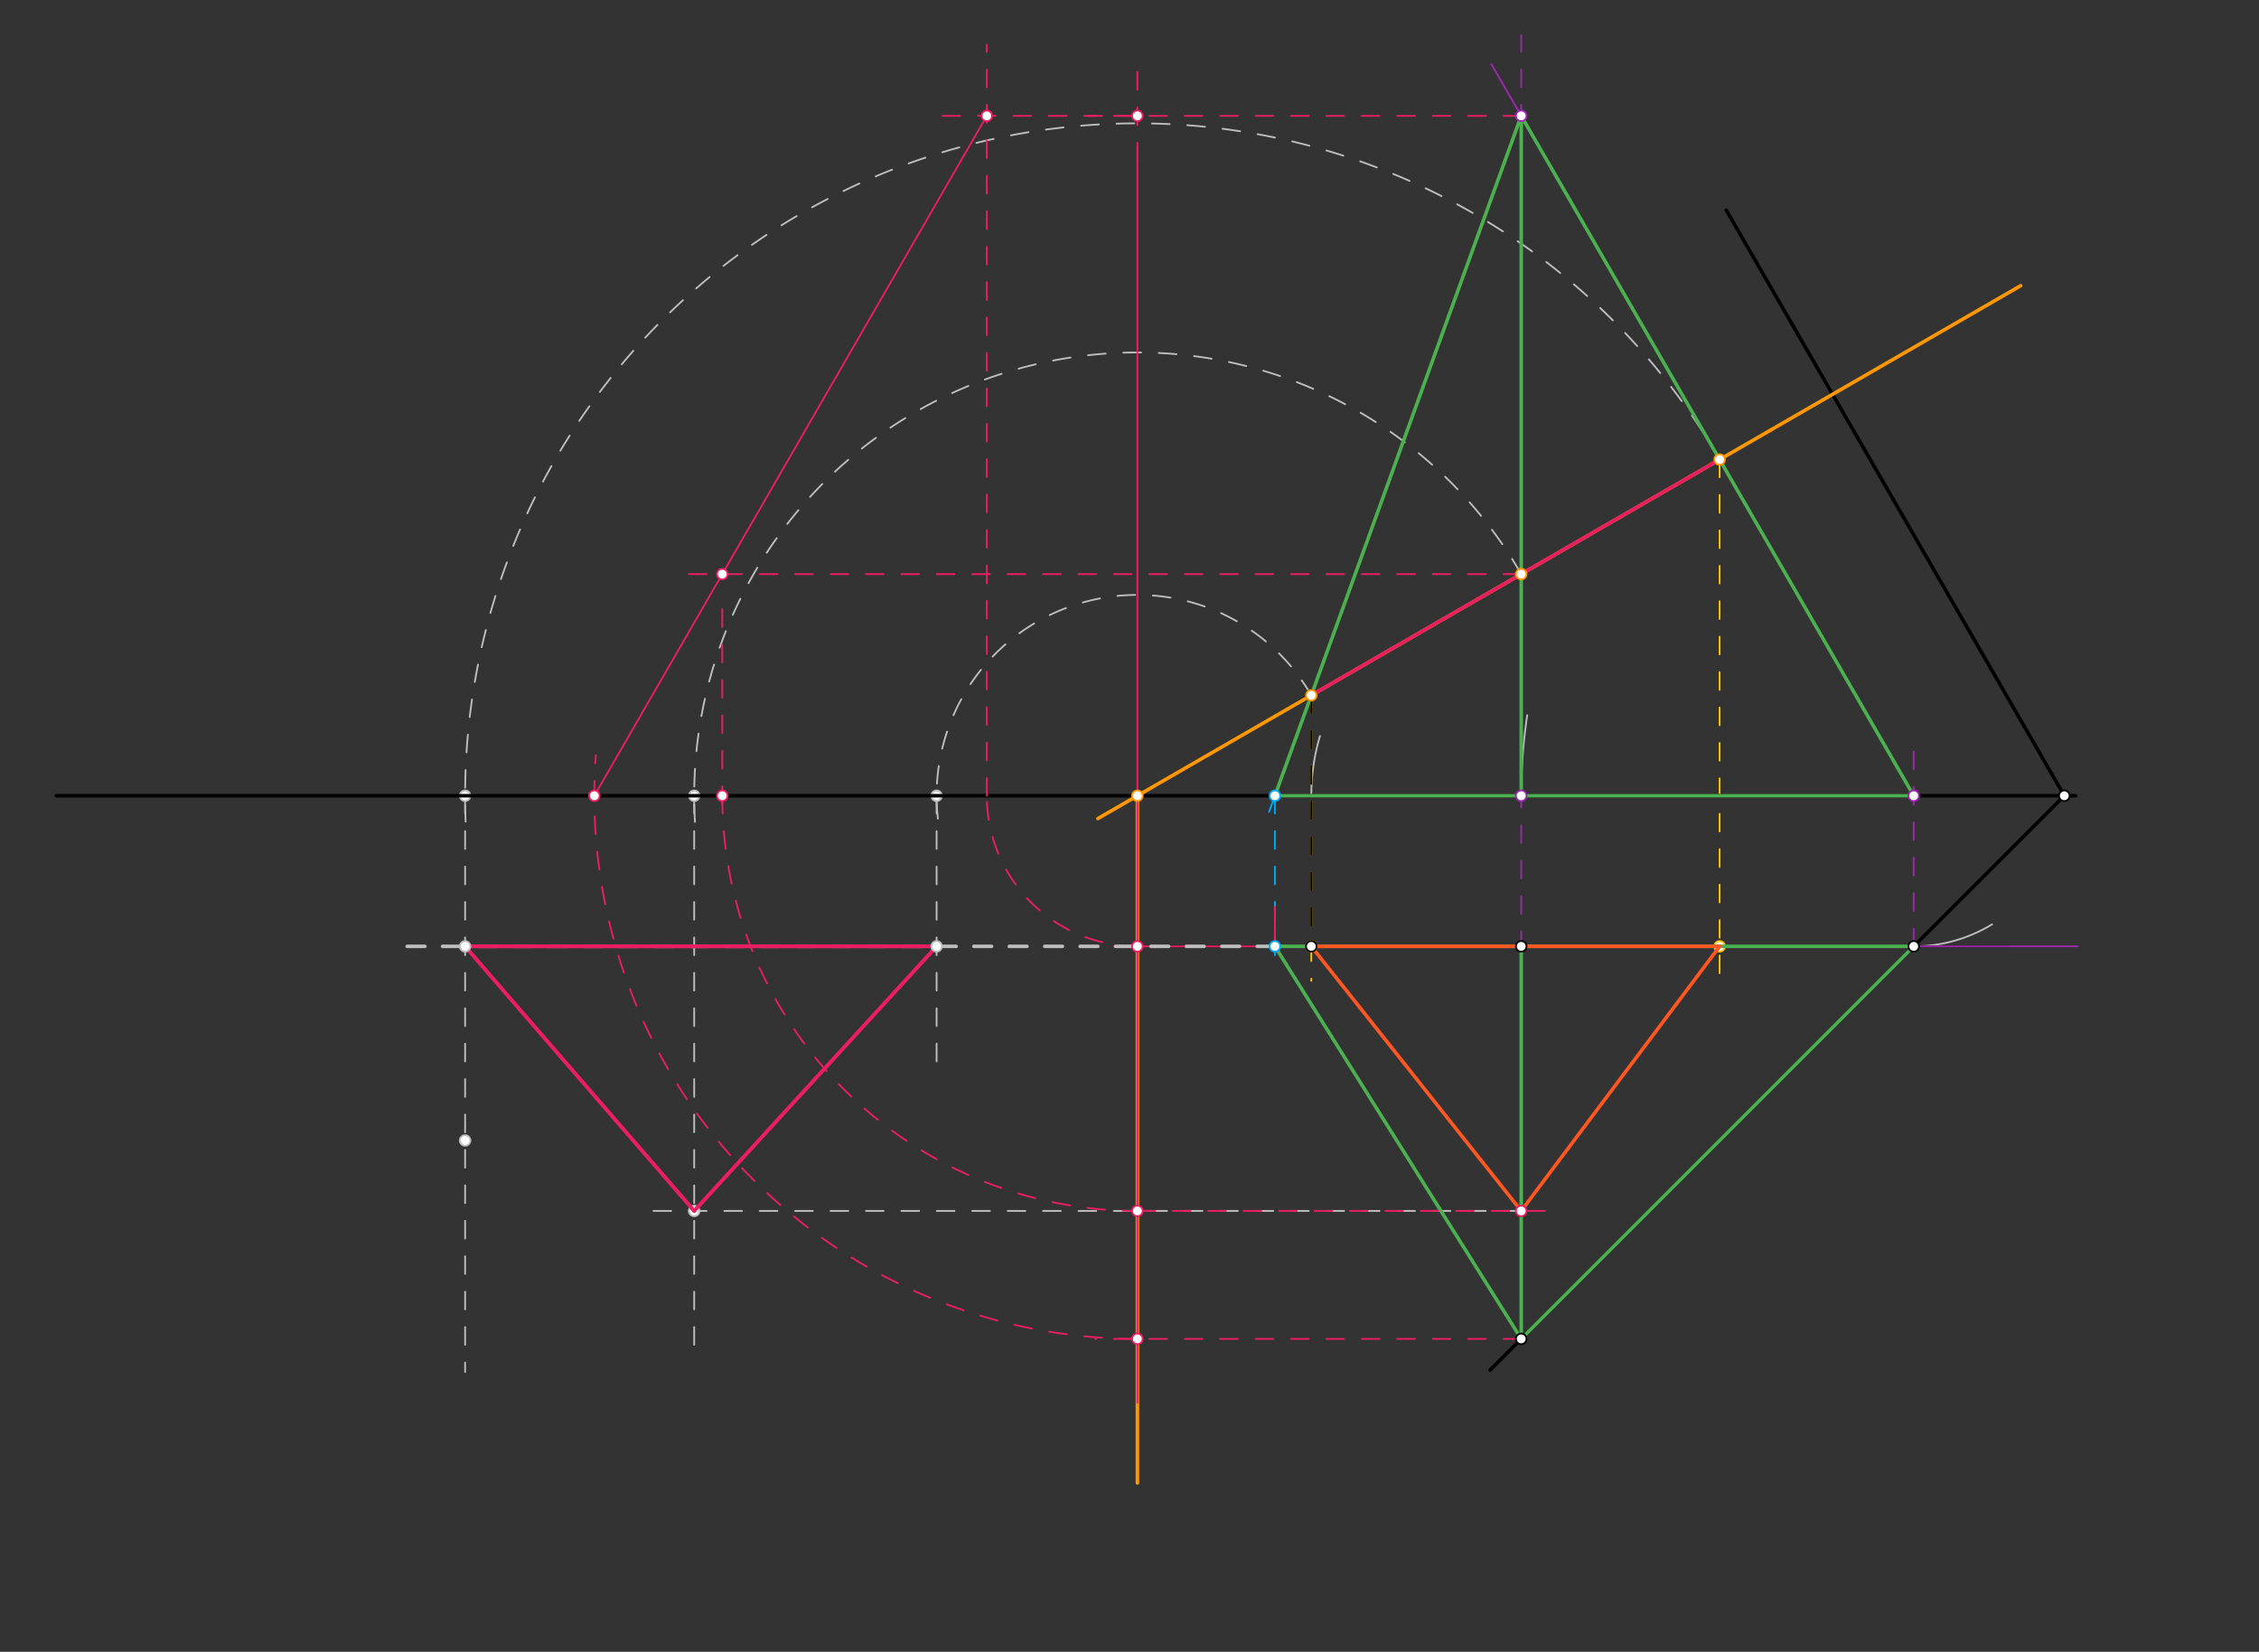 <svg xmlns="http://www.w3.org/2000/svg" class="svg--1it" height="100%" preserveAspectRatio="xMidYMid meet" viewBox="0 0 1275.591 932.598" width="100%"><rect x="0" y="0" width="1275.591" height="932.598" fill="#333333" stroke="none"/><defs><marker id="marker-arrow" markerHeight="16" markerUnits="userSpaceOnUse" markerWidth="24" orient="auto-start-reverse" refX="24" refY="4" viewBox="0 0 24 8"><path d="M 0 0 L 24 4 L 0 8 z" stroke="inherit"></path></marker></defs><g class="aux-layer--1FB"><g class="element--2qn"><defs><pattern height="5" id="fill_137_ewumsj__pattern-stripes" patternTransform="rotate(-45)" patternUnits="userSpaceOnUse" width="5"><rect fill="#CC0000" height="1" transform="translate(0,0)" width="5"></rect></pattern></defs><g fill="url(#fill_137_ewumsj__pattern-stripes)"></g></g><g class="element--2qn"><path d="M 858.994 449.271 A 306.656 306.656 0 0 1 862.383 403.802" fill="none" stroke="#BDBDBD" stroke-dasharray="none" stroke-linecap="round" stroke-width="1"></path></g><g class="element--2qn"><path d="M 740.453 449.271 A 118.541 118.541 0 0 1 745.351 415.549" fill="none" stroke="#BDBDBD" stroke-dasharray="none" stroke-linecap="round" stroke-width="1"></path></g><g class="element--2qn"><path d="M 1080.611 534.31 A 85.039 85.039 0 0 0 1124.875 521.882" fill="none" stroke="#BDBDBD" stroke-dasharray="none" stroke-linecap="round" stroke-width="1"></path></g><g class="element--2qn"><line stroke="#FFC107" stroke-dasharray="10" stroke-linecap="round" stroke-width="1" x1="971.022" x2="971.022" y1="259.459" y2="551.146"></line></g><g class="element--2qn"><line stroke="#FFC107" stroke-dasharray="10" stroke-linecap="round" stroke-width="1" x1="740.453" x2="740.453" y1="392.578" y2="553.812"></line></g><g class="element--2qn"><path d="M 740.453 392.578 A 113.386 113.386 0 0 0 529.612 462.198" fill="none" stroke="#BDBDBD" stroke-dasharray="10" stroke-linecap="round" stroke-width="1"></path></g><g class="element--2qn"><path d="M 858.994 324.138 A 250.265 250.265 0 0 0 392.497 465.141" fill="none" stroke="#BDBDBD" stroke-dasharray="10" stroke-linecap="round" stroke-width="1"></path></g><g class="element--2qn"><path d="M 960.932 242.966 A 379.624 379.624 0 0 0 262.916 463.92" fill="none" stroke="#BDBDBD" stroke-dasharray="10" stroke-linecap="round" stroke-width="1"></path></g><g class="element--2qn"><line stroke="#BDBDBD" stroke-dasharray="10" stroke-linecap="round" stroke-width="1" x1="262.634" x2="262.634" y1="449.271" y2="774.604"></line></g><g class="element--2qn"><line stroke="#BDBDBD" stroke-dasharray="10" stroke-linecap="round" stroke-width="1" x1="391.993" x2="391.993" y1="449.271" y2="763.938"></line></g><g class="element--2qn"><line stroke="#BDBDBD" stroke-dasharray="10" stroke-linecap="round" stroke-width="1" x1="858.994" x2="367.792" y1="683.682" y2="683.682"></line></g><g class="element--2qn"><line stroke="#BDBDBD" stroke-dasharray="10" stroke-linecap="round" stroke-width="1" x1="528.872" x2="528.872" y1="449.271" y2="606.604"></line></g><g class="element--2qn"><circle cx="971.022" cy="534.31" r="3" stroke="#FFC107" stroke-width="1" fill="#ffffff"></circle>}</g><g class="element--2qn"><circle cx="740.453" cy="534.31" r="3" stroke="#FFC107" stroke-width="1" fill="#ffffff"></circle>}</g><g class="element--2qn"><circle cx="528.872" cy="449.271" r="3" stroke="#BDBDBD" stroke-width="1" fill="#ffffff"></circle>}</g><g class="element--2qn"><circle cx="391.993" cy="449.271" r="3" stroke="#BDBDBD" stroke-width="1" fill="#ffffff"></circle>}</g><g class="element--2qn"><circle cx="262.634" cy="449.271" r="3" stroke="#BDBDBD" stroke-width="1" fill="#ffffff"></circle>}</g><g class="element--2qn"><circle cx="262.634" cy="643.898" r="3" stroke="#BDBDBD" stroke-width="1" fill="#ffffff"></circle>}</g><g class="element--2qn"><circle cx="391.993" cy="683.682" r="3" stroke="#BDBDBD" stroke-width="1" fill="#ffffff"></circle>}</g></g><g class="main-layer--3Vd"><g class="element--2qn"><g fill="#448aff" opacity="0.5"></g></g><g class="element--2qn"><line stroke="#000000" stroke-dasharray="none" stroke-linecap="round" stroke-width="2" x1="1171.903" x2="31.792" y1="449.271" y2="449.271"></line></g><g class="element--2qn"><line stroke="#000000" stroke-dasharray="none" stroke-linecap="round" stroke-width="2" x1="1165.65" x2="974.752" y1="449.271" y2="118.626"></line></g><g class="element--2qn"><line stroke="#000000" stroke-dasharray="none" stroke-linecap="round" stroke-width="2" x1="1165.65" x2="841.387" y1="449.271" y2="773.533"></line></g><g class="element--2qn"><line stroke="#000000" stroke-dasharray="none" stroke-linecap="round" stroke-width="1" x1="1134.458" x2="740.453" y1="534.31" y2="534.31"></line></g><g class="element--2qn"><line stroke="#000000" stroke-dasharray="none" stroke-linecap="round" stroke-width="1" x1="740.453" x2="651.792" y1="534.31" y2="534.31"></line></g><g class="element--2qn"><line stroke="#000000" stroke-dasharray="none" stroke-linecap="round" stroke-width="1" x1="999.856" x2="690.306" y1="242.812" y2="421.53"></line></g><g class="element--2qn"><line stroke="#000000" stroke-dasharray="10" stroke-linecap="round" stroke-width="1" x1="740.453" x2="740.453" y1="392.578" y2="534.31"></line></g><g class="element--2qn"><line stroke="#9C27B0" stroke-dasharray="10" stroke-linecap="round" stroke-width="1" x1="858.994" x2="858.994" y1="755.927" y2="431.938"></line></g><g class="element--2qn"><line stroke="#9C27B0" stroke-dasharray="10" stroke-linecap="round" stroke-width="1" x1="1080.611" x2="1080.611" y1="534.31" y2="423.938"></line></g><g class="element--2qn"><line stroke="#9C27B0" stroke-dasharray="10" stroke-linecap="round" stroke-width="1" x1="858.994" x2="858.994" y1="449.271" y2="19.938"></line></g><g class="element--2qn"><line stroke="#9C27B0" stroke-dasharray="none" stroke-linecap="round" stroke-width="1" x1="740.453" x2="1173.125" y1="534.31" y2="534.31"></line></g><g class="element--2qn"><line stroke="#9C27B0" stroke-dasharray="none" stroke-linecap="round" stroke-width="1" x1="1080.611" x2="842.081" y1="449.271" y2="36.126"></line></g><g class="element--2qn"><line stroke="#03A9F4" stroke-dasharray="none" stroke-linecap="round" stroke-width="1" x1="858.994" x2="740.453" y1="65.419" y2="392.578"></line></g><g class="element--2qn"><line stroke="#03A9F4" stroke-dasharray="none" stroke-linecap="round" stroke-width="1" x1="740.453" x2="716.599" y1="392.578" y2="458.413"></line></g><g class="element--2qn"><line stroke="#03A9F4" stroke-dasharray="10" stroke-linecap="round" stroke-width="1" x1="719.911" x2="719.911" y1="449.271" y2="545.271"></line></g><g class="element--2qn"><line stroke="#4CAF50" stroke-dasharray="none" stroke-linecap="round" stroke-width="2" x1="719.911" x2="1080.611" y1="534.31" y2="534.31"></line></g><g class="element--2qn"><line stroke="#4CAF50" stroke-dasharray="none" stroke-linecap="round" stroke-width="2" x1="1080.611" x2="858.994" y1="534.31" y2="755.927"></line></g><g class="element--2qn"><line stroke="#4CAF50" stroke-dasharray="none" stroke-linecap="round" stroke-width="2" x1="858.994" x2="719.911" y1="755.927" y2="534.31"></line></g><g class="element--2qn"><line stroke="#4CAF50" stroke-dasharray="none" stroke-linecap="round" stroke-width="2" x1="858.994" x2="858.994" y1="534.31" y2="755.927"></line></g><g class="element--2qn"><line stroke="#4CAF50" stroke-dasharray="none" stroke-linecap="round" stroke-width="2" x1="858.994" x2="1080.611" y1="65.419" y2="449.271"></line></g><g class="element--2qn"><line stroke="#4CAF50" stroke-dasharray="none" stroke-linecap="round" stroke-width="2" x1="1080.611" x2="719.911" y1="449.271" y2="449.271"></line></g><g class="element--2qn"><line stroke="#4CAF50" stroke-dasharray="none" stroke-linecap="round" stroke-width="2" x1="719.911" x2="858.994" y1="449.271" y2="65.419"></line></g><g class="element--2qn"><line stroke="#4CAF50" stroke-dasharray="none" stroke-linecap="round" stroke-width="2" x1="858.994" x2="858.994" y1="65.419" y2="449.271"></line></g><g class="element--2qn"><line stroke="#FF9800" stroke-dasharray="none" stroke-linecap="round" stroke-width="2" x1="999.856" x2="619.944" y1="242.812" y2="462.154"></line></g><g class="element--2qn"><line stroke="#FF9800" stroke-dasharray="none" stroke-linecap="round" stroke-width="2" x1="999.856" x2="1141.033" y1="242.812" y2="161.303"></line></g><g class="element--2qn"><line stroke="#FF9800" stroke-dasharray="none" stroke-linecap="round" stroke-width="2" x1="642.258" x2="642.258" y1="449.271" y2="837.271"></line></g><g class="element--2qn"><line stroke="#E91E63" stroke-dasharray="none" stroke-linecap="round" stroke-width="1" x1="642.258" x2="642.258" y1="449.271" y2="90.604"></line></g><g class="element--2qn"><line stroke="#E91E63" stroke-dasharray="none" stroke-linecap="round" stroke-width="1" x1="642.258" x2="642.258" y1="449.271" y2="791.938"></line></g><g class="element--2qn"><line stroke="#E91E63" stroke-dasharray="10" stroke-linecap="round" stroke-width="1" x1="858.994" x2="618.458" y1="755.927" y2="755.927"></line></g><g class="element--2qn"><path d="M 642.258 755.927 A 306.656 306.656 0 0 1 336.452 426.454" fill="none" stroke="#E91E63" stroke-dasharray="10" stroke-linecap="round" stroke-width="1"></path></g><g class="element--2qn"><line stroke="#E91E63" stroke-dasharray="10" stroke-linecap="round" stroke-width="1" x1="858.994" x2="614.458" y1="65.419" y2="65.419"></line></g><g class="element--2qn"><line stroke="#E91E63" stroke-dasharray="10" stroke-linecap="round" stroke-width="1" x1="642.258" x2="642.258" y1="90.604" y2="37.271"></line></g><g class="element--2qn"><line stroke="#E91E63" stroke-dasharray="none" stroke-linecap="round" stroke-width="1" x1="719.911" x2="719.911" y1="534.31" y2="511.938"></line></g><g class="element--2qn"><line stroke="#E91E63" stroke-dasharray="none" stroke-linecap="round" stroke-width="1" x1="719.911" x2="629.125" y1="534.31" y2="534.31"></line></g><g class="element--2qn"><path d="M 642.258 534.31 A 85.039 85.039 0 0 1 557.269 446.333" fill="none" stroke="#E91E63" stroke-dasharray="10" stroke-linecap="round" stroke-width="1"></path></g><g class="element--2qn"><line stroke="#E91E63" stroke-dasharray="10" stroke-linecap="round" stroke-width="1" x1="557.219" x2="557.219" y1="449.271" y2="25.271"></line></g><g class="element--2qn"><line stroke="#E91E63" stroke-dasharray="10" stroke-linecap="round" stroke-width="1" x1="642.258" x2="531.792" y1="65.419" y2="65.419"></line></g><g class="element--2qn"><line stroke="#E91E63" stroke-dasharray="none" stroke-linecap="round" stroke-width="1" x1="557.219" x2="335.602" y1="65.419" y2="449.271"></line></g><g class="element--2qn"><line stroke="#E91E63" stroke-dasharray="10" stroke-linecap="round" stroke-width="1" x1="858.994" x2="387.792" y1="324.138" y2="324.138"></line></g><g class="element--2qn"><line stroke="#E91E63" stroke-dasharray="10" stroke-linecap="round" stroke-width="1" x1="407.847" x2="407.847" y1="343.938" y2="462.604"></line></g><g class="element--2qn"><path d="M 407.847 449.271 A 234.411 234.411 0 0 0 651.883 683.484" fill="none" stroke="#E91E63" stroke-dasharray="10" stroke-linecap="round" stroke-width="1"></path></g><g class="element--2qn"><line stroke="#E91E63" stroke-dasharray="10" stroke-linecap="round" stroke-width="1" x1="642.258" x2="875.792" y1="683.682" y2="683.682"></line></g><g class="element--2qn"><line stroke="#E91E63" stroke-dasharray="none" stroke-linecap="round" stroke-width="2" x1="740.453" x2="971.022" y1="392.578" y2="259.459"></line></g><g class="element--2qn"><line stroke="#FF5722" stroke-dasharray="none" stroke-linecap="round" stroke-width="2" x1="858.994" x2="971.022" y1="683.682" y2="534.31"></line></g><g class="element--2qn"><line stroke="#FF5722" stroke-dasharray="none" stroke-linecap="round" stroke-width="2" x1="971.022" x2="740.453" y1="534.31" y2="534.31"></line></g><g class="element--2qn"><line stroke="#FF5722" stroke-dasharray="none" stroke-linecap="round" stroke-width="2" x1="740.453" x2="858.994" y1="534.31" y2="683.682"></line></g><g class="element--2qn"><line stroke="#BDBDBD" stroke-dasharray="10" stroke-linecap="round" stroke-width="2" x1="719.911" x2="227.792" y1="534.31" y2="534.31"></line></g><g class="element--2qn"><line stroke="#E91E63" stroke-dasharray="none" stroke-linecap="round" stroke-width="2" x1="391.993" x2="262.634" y1="683.682" y2="534.31"></line></g><g class="element--2qn"><line stroke="#E91E63" stroke-dasharray="none" stroke-linecap="round" stroke-width="2" x1="391.993" x2="262.634" y1="683.682" y2="534.31"></line></g><g class="element--2qn"><line stroke="#E91E63" stroke-dasharray="none" stroke-linecap="round" stroke-width="2" x1="262.634" x2="528.872" y1="534.31" y2="534.31"></line></g><g class="element--2qn"><line stroke="#E91E63" stroke-dasharray="none" stroke-linecap="round" stroke-width="2" x1="262.634" x2="528.872" y1="534.31" y2="534.31"></line></g><g class="element--2qn"><line stroke="#E91E63" stroke-dasharray="none" stroke-linecap="round" stroke-width="2" x1="528.872" x2="391.993" y1="534.31" y2="683.682"></line></g><g class="element--2qn"><line stroke="#E91E63" stroke-dasharray="none" stroke-linecap="round" stroke-width="2" x1="528.872" x2="391.993" y1="534.31" y2="683.682"></line></g><g class="element--2qn"><circle cx="1080.611" cy="534.31" r="3" stroke="#000000" stroke-width="1" fill="#ffffff"></circle>}</g><g class="element--2qn"><circle cx="1165.65" cy="449.271" r="3" stroke="#000000" stroke-width="1" fill="#ffffff"></circle>}</g><g class="element--2qn"><circle cx="858.994" cy="534.31" r="3" stroke="#000000" stroke-width="1" fill="#ffffff"></circle>}</g><g class="element--2qn"><circle cx="858.994" cy="755.927" r="3" stroke="#000000" stroke-width="1" fill="#ffffff"></circle>}</g><g class="element--2qn"><circle cx="740.453" cy="534.31" r="3" stroke="#000000" stroke-width="1" fill="#ffffff"></circle>}</g><g class="element--2qn"><circle cx="740.453" cy="392.578" r="3" stroke="#000000" stroke-width="1" fill="#ffffff"></circle>}</g><g class="element--2qn"><circle cx="858.994" cy="449.271" r="3" stroke="#9C27B0" stroke-width="1" fill="#ffffff"></circle>}</g><g class="element--2qn"><circle cx="1080.611" cy="449.271" r="3" stroke="#9C27B0" stroke-width="1" fill="#ffffff"></circle>}</g><g class="element--2qn"><circle cx="858.994" cy="65.419" r="3" stroke="#9C27B0" stroke-width="1" fill="#ffffff"></circle>}</g><g class="element--2qn"><circle cx="719.911" cy="449.271" r="3" stroke="#03A9F4" stroke-width="1" fill="#ffffff"></circle>}</g><g class="element--2qn"><circle cx="719.911" cy="534.31" r="3" stroke="#03A9F4" stroke-width="1" fill="#ffffff"></circle>}</g><g class="element--2qn"><circle cx="642.258" cy="449.271" r="3" stroke="#FF9800" stroke-width="1" fill="#ffffff"></circle>}</g><g class="element--2qn"><circle cx="971.022" cy="259.459" r="3" stroke="#FF9800" stroke-width="1" fill="#ffffff"></circle>}</g><g class="element--2qn"><circle cx="858.994" cy="324.138" r="3" stroke="#FF9800" stroke-width="1" fill="#ffffff"></circle>}</g><g class="element--2qn"><circle cx="740.453" cy="392.578" r="3" stroke="#FF9800" stroke-width="1" fill="#ffffff"></circle>}</g><g class="element--2qn"><circle cx="642.258" cy="755.927" r="3" stroke="#E91E63" stroke-width="1" fill="#ffffff"></circle>}</g><g class="element--2qn"><circle cx="335.602" cy="449.271" r="3" stroke="#E91E63" stroke-width="1" fill="#ffffff"></circle>}</g><g class="element--2qn"><circle cx="642.258" cy="65.419" r="3" stroke="#E91E63" stroke-width="1" fill="#ffffff"></circle>}</g><g class="element--2qn"><circle cx="642.258" cy="534.31" r="3" stroke="#E91E63" stroke-width="1" fill="#ffffff"></circle>}</g><g class="element--2qn"><circle cx="557.219" cy="65.419" r="3" stroke="#E91E63" stroke-width="1" fill="#ffffff"></circle>}</g><g class="element--2qn"><circle cx="407.847" cy="324.138" r="3" stroke="#E91E63" stroke-width="1" fill="#ffffff"></circle>}</g><g class="element--2qn"><circle cx="407.847" cy="449.271" r="3" stroke="#E91E63" stroke-width="1" fill="#ffffff"></circle>}</g><g class="element--2qn"><circle cx="642.258" cy="683.682" r="3" stroke="#E91E63" stroke-width="1" fill="#ffffff"></circle>}</g><g class="element--2qn"><circle cx="858.994" cy="683.682" r="3" stroke="#E91E63" stroke-width="1" fill="#ffffff"></circle>}</g><g class="element--2qn"><circle cx="262.634" cy="534.31" r="3" stroke="#BDBDBD" stroke-width="1" fill="#ffffff"></circle>}</g><g class="element--2qn"><circle cx="528.872" cy="534.31" r="3" stroke="#BDBDBD" stroke-width="1" fill="#ffffff"></circle>}</g></g><g class="snaps-layer--2PT"></g><g class="temp-layer--rAP"></g></svg>